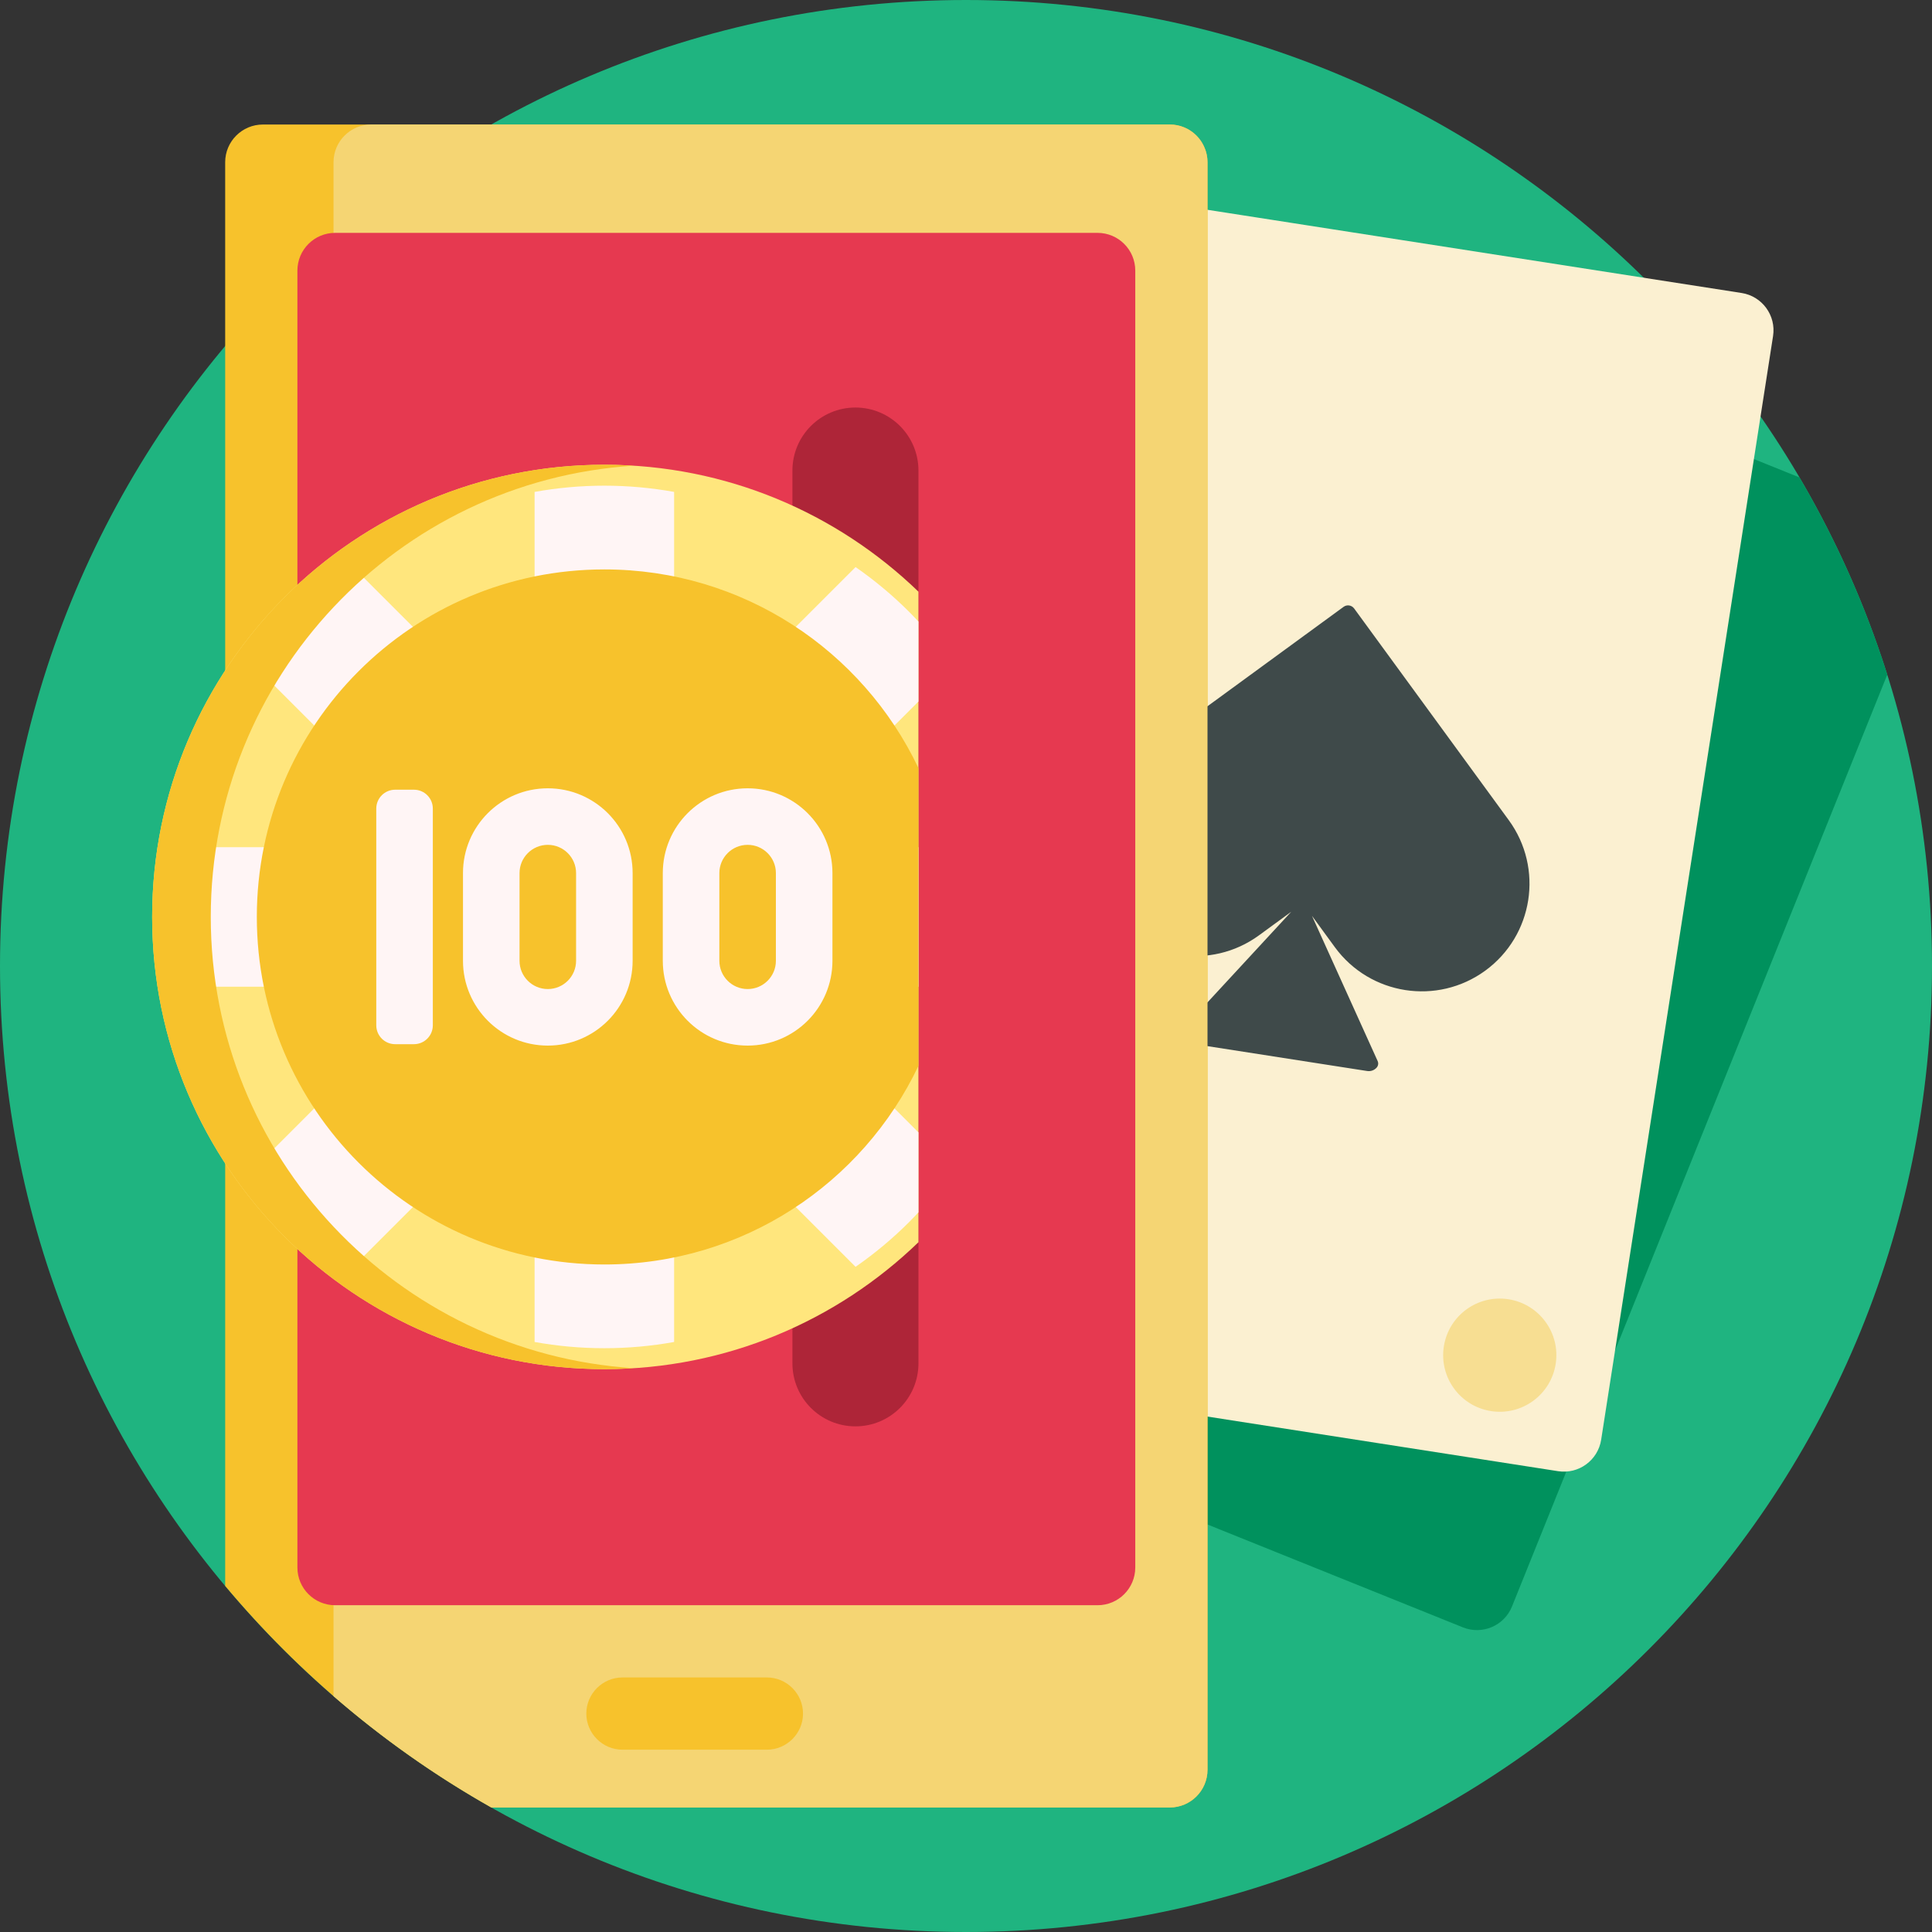 <?xml version="1.0" encoding="UTF-8"?> <!-- Generator: Adobe Illustrator 19.0.0, SVG Export Plug-In . SVG Version: 6.00 Build 0) --> <svg xmlns="http://www.w3.org/2000/svg" xmlns:xlink="http://www.w3.org/1999/xlink" version="1.1" id="Capa_1" x="0px" y="0px" viewBox="0 0 512 512" style="enable-background:new 0 0 512 512;" xml:space="preserve"><rect x="0" y="0" width="512" height="512" fill="#333333" stroke="none"/> <path style="fill:#1FB480;" d="M512,256c0,141.385-114.615,256-256,256S0,397.385,0,256S114.615,0,256,0S512,114.615,512,256z"></path> <path style="fill:#00915D;" d="M500.142,178.798l-99.445,246.929c-2.063,5.123-7.889,7.604-13.012,5.541l-135.43-54.542 c-5.123-2.063-7.603-7.889-5.54-13.012l110.577-274.57c2.063-5.123,7.889-7.603,13.012-5.54l106.566,42.917 C486.477,142.874,494.324,160.384,500.142,178.798z"></path> <path style="fill:#FBF0D1;" d="M412.906,389.879L268.645,367.41c-5.457-0.85-9.192-5.963-8.342-11.42l45.553-292.474 c0.85-5.457,5.963-9.192,11.42-8.342l144.261,22.469c5.457,0.85,9.192,5.963,8.342,11.42l-45.553,292.474 C423.476,386.995,418.363,390.729,412.906,389.879z"></path> <path style="fill:#F7C22C;" d="M320,43v217v209c0,5.523-4.477,10-10,10H130.215c-26.921-15.218-50.81-35.167-70.541-58.722V260 V91.722V43c0-5.523,4.477-10,10-10h60.541H310c0.345,0,0.686,0.018,1.022,0.052c2.689,0.273,5.064,1.612,6.694,3.587 c0.204,0.247,0.396,0.504,0.576,0.77c0.719,1.064,1.238,2.274,1.505,3.576C319.93,41.636,320,42.31,320,43z"></path> <path style="fill:#3F4A4A;" d="M393.625,257.221L393.625,257.221c-12.726,9.296-30.579,6.516-39.875-6.21l-6.058-8.294l17.4,38.475 c0.264,0.584,0.157,1.269-0.272,1.745c-0.633,0.702-1.578,1.038-2.512,0.892l-47.35-7.375c-0.922-0.144-1.712-0.737-2.107-1.583 l-0.006-0.013c-0.277-0.594-0.168-1.296,0.277-1.778l29.061-31.444l-8.545,6.242c-12.726,9.296-30.579,6.515-39.875-6.211l0,0 c-9.296-12.726-6.516-30.579,6.211-39.875l56.093-40.975c0.892-0.651,2.143-0.457,2.795,0.436l40.975,56.093 C409.132,230.072,406.352,247.925,393.625,257.221z"></path> <path style="fill:#F7DE92;" d="M313.956,82.995c-1.275,8.186-8.944,13.788-17.13,12.513s-13.788-8.944-12.513-17.13 s8.944-13.788,17.13-12.513C309.629,67.141,315.231,74.81,313.956,82.995z M399.762,344.314c-8.186-1.275-15.855,4.327-17.13,12.513 s4.327,15.855,12.513,17.13s15.855-4.327,17.13-12.513S407.948,345.589,399.762,344.314z"></path> <path style="fill:#F5D573;" d="M320,43c0-1.56-0.367-3.03-1.004-4.346c-0.121-0.25-0.251-0.494-0.392-0.732 c-0.43-0.727-0.94-1.4-1.533-1.993c-1.357-1.357-3.103-2.326-5.056-2.726C311.364,33.07,310.69,33,310,33l0,0H130.215H98.386 c-5.523,0-10,4.477-10,10v19.498l0,0v387.004c12.879,11.166,26.891,21.054,41.829,29.498H310c5.523,0,10-4.477,10-10V130.001V130V43 z M203.236,463.687h-38.283c-5.264,0-9.571-4.307-9.571-9.571s4.307-9.571,9.571-9.571h38.283c5.264,0,9.571,4.307,9.571,9.571 C212.807,459.38,208.5,463.687,203.236,463.687z"></path> <path style="fill:#E63950;" d="M290.858,425.403H88.815c-5.523,0-10-4.477-10-10V71.712c0-5.523,4.477-10,10-10h202.043 c5.523,0,10,4.477,10,10v343.691C300.858,420.926,296.381,425.403,290.858,425.403z"></path> <path style="fill:#AE2538;" d="M210,361.3V124.7c0-9.223,7.477-16.7,16.7-16.7l0,0c9.223,0,16.7,7.477,16.7,16.7v236.6 c0,9.223-7.477,16.7-16.7,16.7l0,0C217.477,378,210,370.523,210,361.3z"></path> <path style="fill:#FFE67D;" d="M243.401,329.203c-21.558,20.822-50.901,33.637-83.24,33.637 c-66.185,0-119.839-53.654-119.839-119.839s53.654-119.839,119.839-119.839c32.339,0,61.682,12.814,83.24,33.637V329.203z"></path> <path style="fill:#FFF5F5;" d="M243.401,321.28c-0.797,0.852-1.593,1.705-2.424,2.536c-4.457,4.457-9.227,8.42-14.242,11.905 l-48.086-48.086v68.004c-6.01,1.082-12.185,1.652-18.488,1.652c-6.303,0-12.479-0.571-18.488-1.652v-68.004l-48.086,48.086 c-5.014-3.484-9.785-7.448-14.242-11.905c-4.457-4.457-8.42-9.227-11.905-14.242l48.086-48.086H47.522 c-1.082-6.01-1.652-12.185-1.652-18.488s0.571-12.479,1.652-18.488h68.004L67.44,176.426c3.484-5.015,7.448-9.785,11.905-14.242 s9.227-8.42,14.242-11.905l48.086,48.086v-68.004c6.01-1.082,12.185-1.652,18.488-1.652c6.303,0,12.479,0.57,18.488,1.652v68.004 l48.086-48.086c5.014,3.484,9.785,7.448,14.242,11.905c0.831,0.831,1.627,1.684,2.424,2.536v21.187l-38.605,38.605h38.605v36.977 h-38.605l38.605,38.605L243.401,321.28L243.401,321.28z"></path> <path style="fill:#F7C22C;" d="M167.928,362.582c-2.569,0.164-5.157,0.257-7.767,0.257c-66.185,0-119.839-53.654-119.839-119.839 s53.654-119.839,119.839-119.839c2.61,0,5.198,0.093,7.767,0.257C105.364,127.422,55.856,179.425,55.856,243 S105.364,358.578,167.928,362.582z M243.401,203.55c-14.778-31.125-46.494-52.648-83.24-52.648 c-50.865,0-92.099,41.234-92.099,92.099s41.234,92.099,92.099,92.099c36.746,0,68.462-21.523,83.24-52.648V203.55z"></path> <path style="fill:#FFF5F5;" d="M109.703,276.719h-4.986c-2.761,0-5-2.239-5-5v-57.438c0-2.761,2.239-5,5-5h4.986 c2.761,0,5,2.239,5,5v57.438C114.703,274.48,112.464,276.719,109.703,276.719z M145.175,208.907L145.175,208.907 c12.415,0,22.479,10.064,22.479,22.479v23.229c0,12.415-10.064,22.479-22.479,22.479l0,0c-12.415,0-22.479-10.064-22.479-22.479 v-23.229C122.695,218.971,132.76,208.907,145.175,208.907z M152.668,254.614v-23.229c0-4.138-3.355-7.493-7.493-7.493l0,0 c-4.138,0-7.493,3.355-7.493,7.493v23.229c0,4.138,3.355,7.493,7.493,7.493l0,0C149.313,262.107,152.668,258.753,152.668,254.614z M198.126,208.907L198.126,208.907c12.415,0,22.479,10.064,22.479,22.479v23.229c0,12.415-10.064,22.479-22.479,22.479l0,0 c-12.415,0-22.479-10.064-22.479-22.479v-23.229C175.647,218.971,185.711,208.907,198.126,208.907z M205.619,254.614v-23.229 c0-4.138-3.355-7.493-7.493-7.493l0,0c-4.138,0-7.493,3.355-7.493,7.493v23.229c0,4.138,3.355,7.493,7.493,7.493l0,0 C202.264,262.107,205.619,258.753,205.619,254.614z"></path> <g> </g> <g> </g> <g> </g> <g> </g> <g> </g> <g> </g> <g> </g> <g> </g> <g> </g> <g> </g> <g> </g> <g> </g> <g> </g> <g> </g> <g> </g> </svg> 